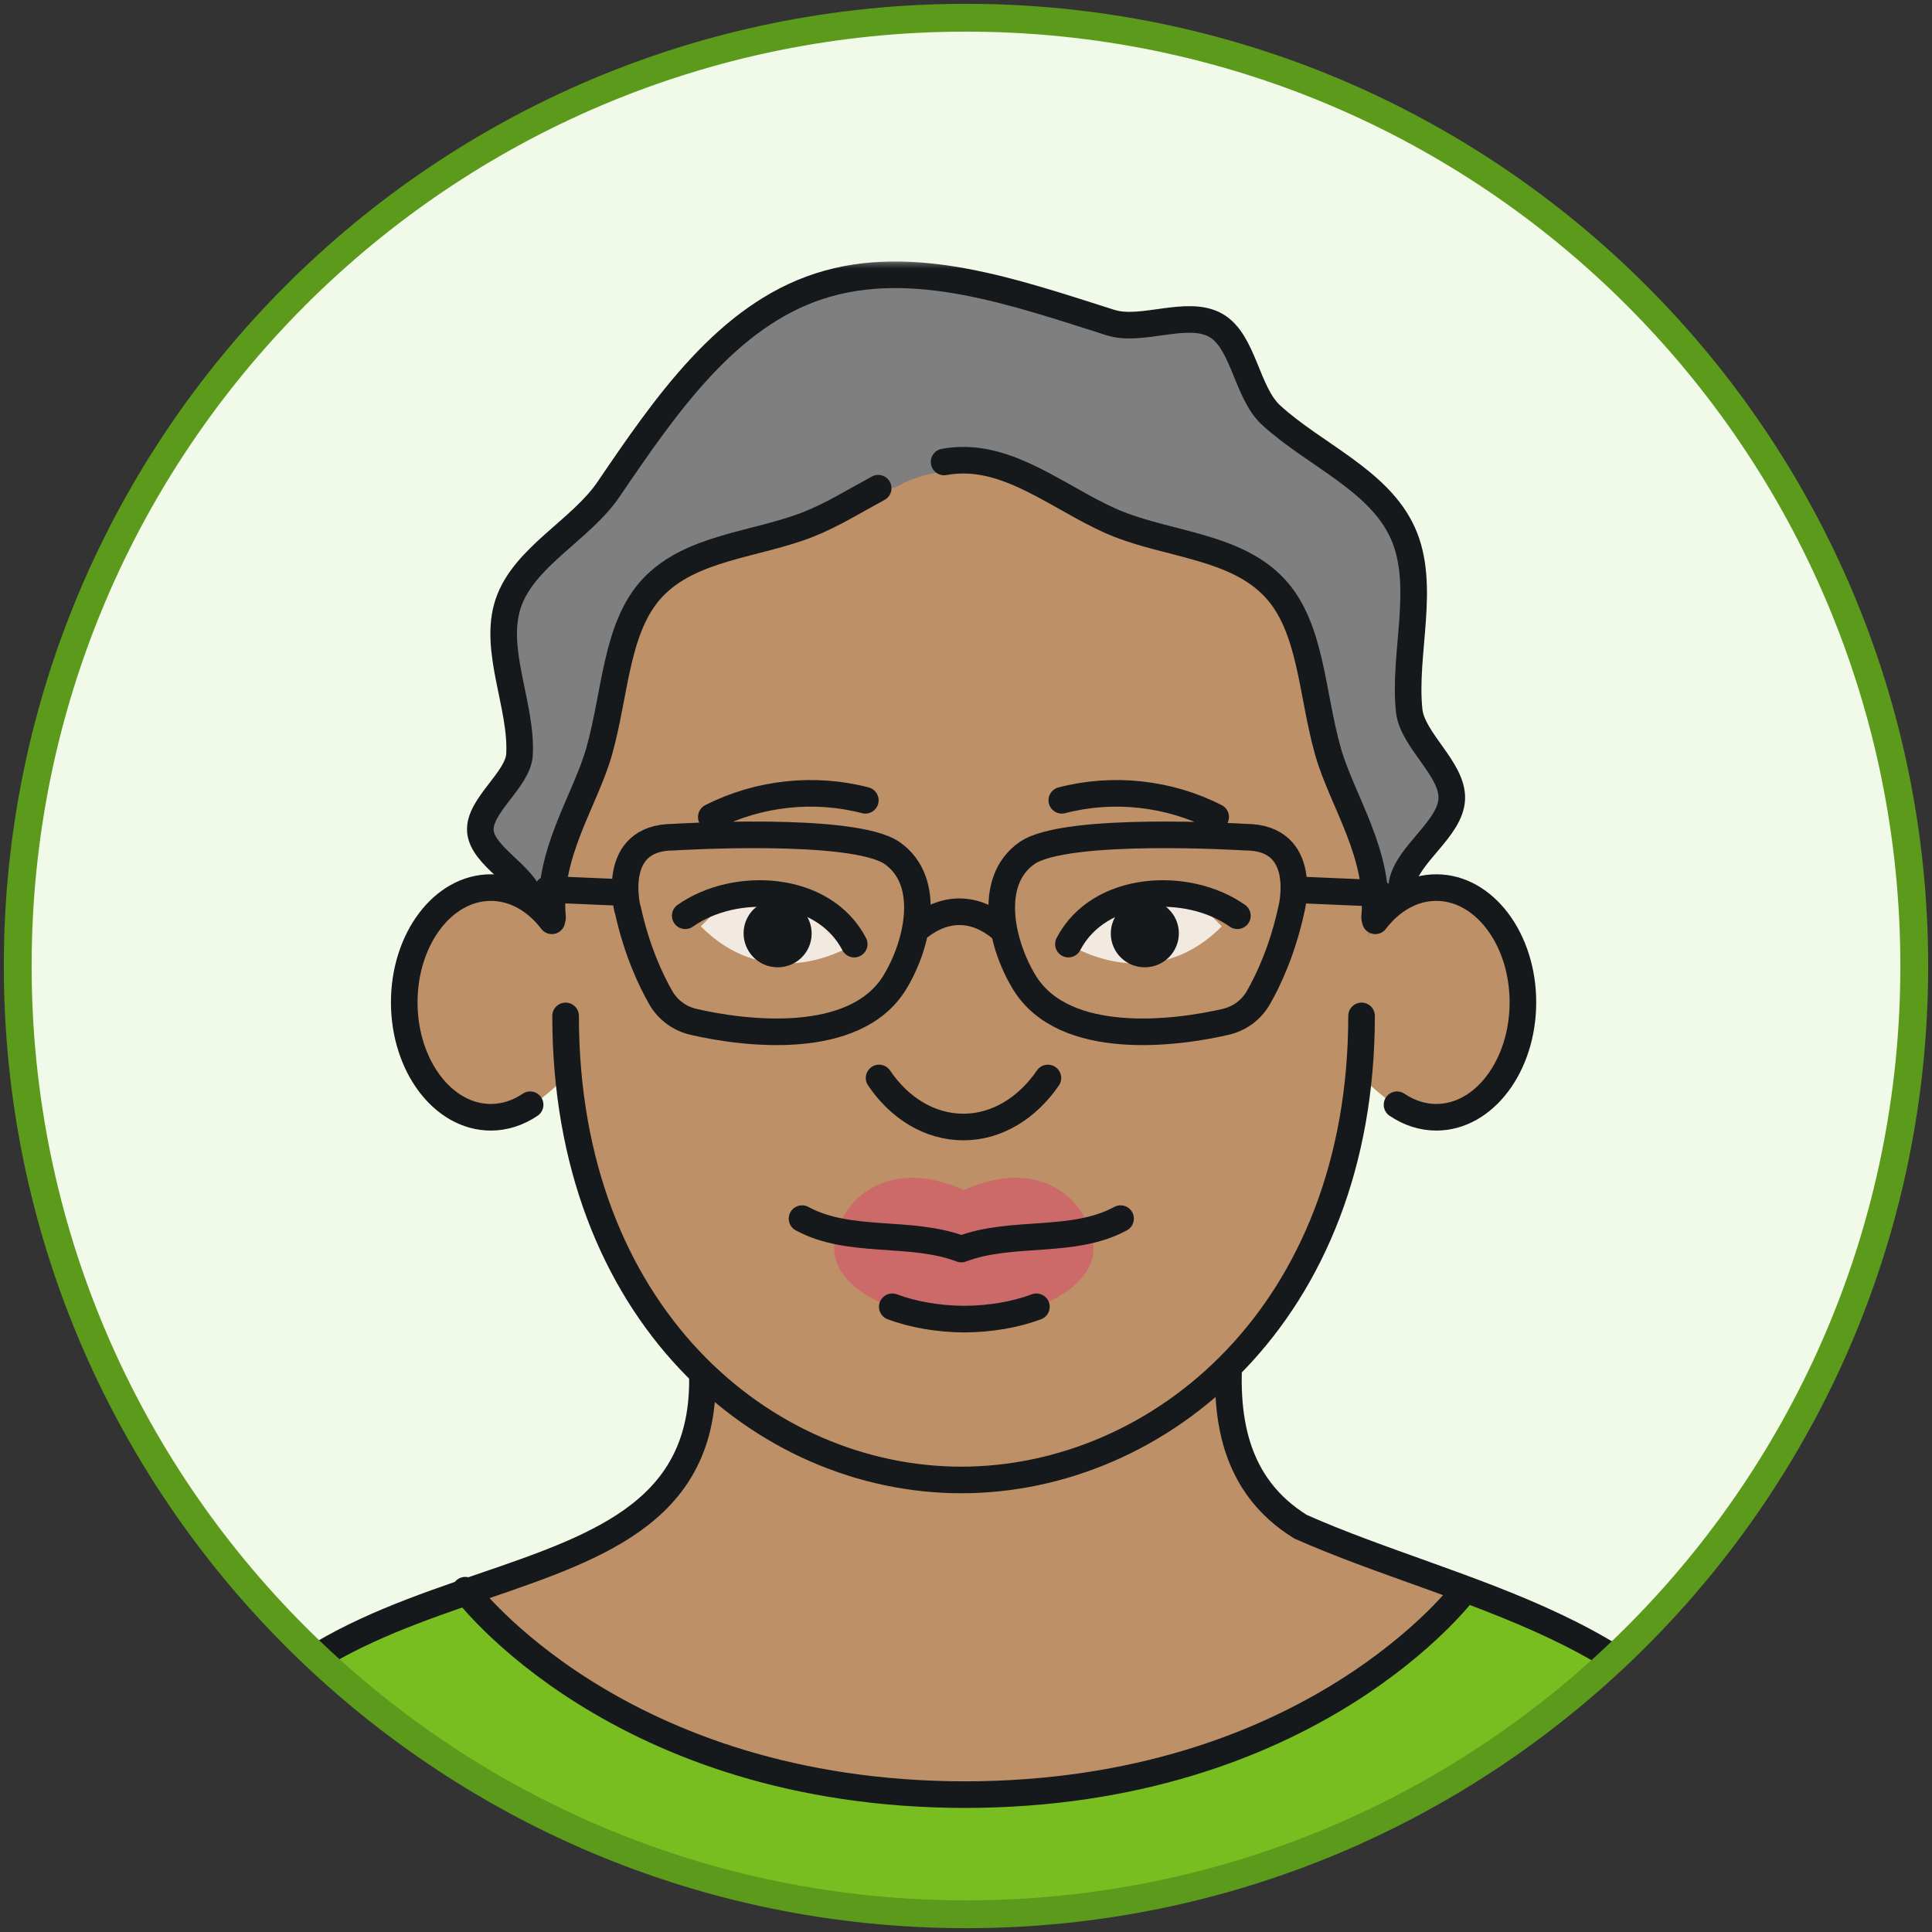 <svg width="327" height="327" viewBox="0 0 327 327" fill="none" xmlns="http://www.w3.org/2000/svg">
<rect x="0" y="0" width="327" height="327" fill="#333333" stroke="none"/>
<path d="M163 323C251.361 323 323 251.361 323 163C323 74.639 251.361 3 163 3C74.639 3 3 74.639 3 163C3 251.361 74.639 323 163 323Z" fill="#F1F9E9"/>
<mask id="mask0_4419_1171" style="mask-type:luminance" maskUnits="userSpaceOnUse" x="3" y="3" width="321" height="321">
<path d="M3 163.5C3 252.137 74.863 324 163.5 324C252.137 324 324 252.137 324 163.5C324 74.863 252.137 3 163.5 3C74.863 3 3 74.863 3 163.5Z" fill="white"/>
</mask>
<g mask="url(#mask0_4419_1171)">
<path d="M163.499 347.011C245.249 347.011 295.63 305.988 295.63 305.988L288.361 293.393L275.884 281.857L260.523 273.117L245.867 268.291L241.836 275.972L237.01 280.121L218.764 291.215L201.49 298.984L179.655 302.898L163.499 303.752L147.343 302.898L125.507 298.984L108.233 291.215L89.988 280.121L85.162 275.972L81.13 268.291L66.475 273.117L51.113 281.857L38.636 293.393L31.367 305.988C31.367 305.988 81.718 347.011 163.499 347.011Z" fill="#78BE20"/>
<path d="M118.356 226.71V242.336L115.384 250.664L105.644 258.845L89.988 265.261L78.688 269.145L89.988 280.122L111.264 293.07L137.308 301.28L163.499 303.752L181.45 302.575L204.286 297.366L224.68 288.214L238.216 278.797L247.898 269.145L234.332 264.495L220.118 258.374L210.525 249.546L208.229 241.777V227.387L118.356 226.71Z" fill="#BE9067"/>
</g>
<mask id="mask1_4419_1171" style="mask-type:luminance" maskUnits="userSpaceOnUse" x="29" y="44" width="269" height="280">
<path d="M56.088 44.257C45.818 53.527 36.754 64.091 29.132 75.715V251.312C57.795 295.101 107.263 323.999 163.5 323.999C219.737 323.999 269.205 295.071 297.868 251.312V75.715C290.246 64.091 281.182 53.527 270.912 44.257H56.088Z" fill="white"/>
</mask>
<g mask="url(#mask1_4419_1171)">
<path d="M295.63 305.988C283.005 275.559 246.838 270.262 220.118 258.403C208.788 251.369 207.052 239.657 208.229 227.386L118.385 226.738C125.713 279.326 51.79 255.813 31.396 306.017" stroke="#15191B" stroke-width="4.502" stroke-linecap="round" stroke-linejoin="round"/>
<path d="M188.011 54.615C171.943 49.524 154.493 43.285 138.66 48.435C123.005 53.526 112.705 68.534 102.964 82.866C98.285 89.722 88.633 94.284 86.014 102.141C83.395 109.998 88.397 119.503 87.927 127.743C87.662 132.01 80.982 136.395 81.305 140.662C81.629 144.929 88.927 148.196 89.869 152.374C90.104 153.434 85.484 161.173 87.515 166.941C89.722 173.239 93.724 175.328 94.46 174.946C94.46 174.946 113.441 178.742 130.303 176.241C147.194 173.739 146.488 164.499 163.556 164.499C180.625 164.499 179.948 173.739 196.81 176.241C213.672 178.742 231.535 174.563 231.535 174.563C233.124 174.799 238.245 172.415 240.216 165.529C242.07 159.084 237.038 150.874 237.303 149.52C238.245 144.547 245.513 140.28 245.719 135.218C245.925 130.156 239.039 125.301 238.509 120.269C237.479 110.557 241.452 99.11 237.421 90.193C233.389 81.247 222.412 76.951 215.114 70.241C210.994 66.445 210.494 57.793 205.815 55.086C201.018 52.319 193.249 56.263 188.04 54.615" fill="#7F7F7F"/>
<path d="M188.011 54.615C171.943 49.524 154.493 43.285 138.66 48.435C123.005 53.526 112.705 68.534 102.964 82.866C98.285 89.722 88.633 94.284 86.014 102.141C83.395 109.998 88.397 119.503 87.927 127.743C87.662 132.01 80.982 136.395 81.305 140.662C81.629 144.929 88.927 148.196 89.869 152.374C90.104 153.434 85.484 161.173 87.515 166.941C89.722 173.239 93.724 175.328 94.46 174.946C94.46 174.946 113.441 178.742 130.303 176.241C147.194 173.739 146.488 164.499 163.556 164.499C180.625 164.499 179.948 173.739 196.81 176.241C213.672 178.742 231.535 174.563 231.535 174.563C233.124 174.799 238.245 172.415 240.216 165.529C242.07 159.084 237.038 150.874 237.303 149.52C238.245 144.547 245.513 140.28 245.719 135.218C245.925 130.156 239.039 125.301 238.509 120.269C237.479 110.557 241.452 99.11 237.421 90.193C233.389 81.247 222.412 76.951 215.114 70.241C210.994 66.445 210.494 57.793 205.815 55.086C201.018 52.319 193.249 56.263 188.04 54.615H188.011Z" stroke="#15191B" stroke-width="4.502" stroke-linecap="round" stroke-linejoin="round"/>
</g>
<mask id="mask2_4419_1171" style="mask-type:luminance" maskUnits="userSpaceOnUse" x="3" y="3" width="321" height="321">
<path d="M3 163.5C3 252.137 74.863 324 163.5 324C252.137 324 324 252.137 324 163.5C324 74.863 252.137 3 163.5 3C74.863 3 3 74.863 3 163.5Z" fill="white"/>
</mask>
<g mask="url(#mask2_4419_1171)">
<path d="M231.127 139.692C230.274 139.339 229.538 138.721 229.038 137.927C224.182 129.775 221.857 120.711 221.828 111.265C221.828 110.618 221.975 110 222.24 109.47C217.943 101.936 212.175 96.11 204.995 91.754C203.936 92.519 202.523 92.814 201.258 92.49C194.519 90.783 188.133 87.634 182.306 83.897L181.953 83.573C180.54 83.338 179.039 83.161 177.539 82.955C168.975 79.512 159.705 77.864 151.495 82.514C151.083 82.543 150.642 82.573 150.23 82.602C150.024 83.102 149.67 83.544 149.288 83.926H149.258L148.964 84.221C148.523 84.603 147.993 84.897 147.434 85.074C138.105 88.105 129.218 93.844 119.124 92.46C113.562 96.051 108.913 100.612 105.146 106.174C105.646 106.88 105.911 107.675 105.823 108.528C105.234 113.855 104.057 119.034 102.115 124.037C100.202 128.922 97.848 133.601 95.494 138.28C95.199 138.868 94.758 139.31 94.228 139.633C93.728 144.401 93.434 149.492 93.434 154.936L95.7 171.887C95.7 222.208 129.071 250.43 162.648 250.43C196.225 250.43 230.391 222.208 230.391 171.887L231.892 154.936C231.892 149.462 231.598 144.43 231.068 139.633" fill="#BE9067"/>
<path d="M163.238 223.268H163.091H163.032H162.973C150.908 223.179 141.196 217.882 141.196 211.349C141.196 206.258 145.728 199.343 154.38 199.343C156.94 199.343 159.854 199.961 163.15 201.403C166.416 199.961 169.329 199.343 171.89 199.343C180.512 199.343 185.073 206.288 185.073 211.349C185.073 217.882 175.333 223.179 163.297 223.268H163.238Z" fill="#CC6A6A"/>
<path d="M189.662 206.26C181.569 210.645 171.328 208.143 162.706 211.41C154.084 208.143 143.843 210.645 135.75 206.26M151.023 221.18C154.496 222.474 158.704 223.24 163.206 223.269H163.353H163.501H162.941H163.089H163.236C167.768 223.24 171.946 222.474 175.419 221.18" stroke="#15191B" stroke-width="4.502" stroke-linecap="round" stroke-linejoin="round"/>
<path d="M93.403 155.849C90.755 152.377 87.106 150.229 83.103 150.229C75.011 150.229 68.448 158.939 68.448 169.651C68.448 180.363 75.011 189.103 83.103 189.103C85.487 189.103 87.753 188.338 89.754 186.984C89.754 186.984 90.137 187.661 96.699 181.452L96.375 162.441L93.433 155.849H93.403Z" fill="#BE9067"/>
<path d="M232.775 155.849C235.424 152.377 239.073 150.229 243.104 150.229C251.197 150.229 257.76 158.939 257.76 169.651C257.76 180.363 251.197 189.103 243.104 189.103C240.721 189.103 238.455 188.338 236.454 186.984C236.454 186.984 236.071 187.661 229.509 181.452L229.832 162.441L232.775 155.849Z" fill="#BE9067"/>
<path d="M177.362 182.452C173.89 187.514 168.769 190.751 163.06 190.751C157.351 190.751 152.231 187.543 148.788 182.452M93.404 155.849C90.756 152.377 87.107 150.229 83.075 150.229C74.982 150.229 68.42 158.939 68.42 169.651C68.42 180.363 74.982 189.103 83.075 189.103C85.459 189.103 87.725 188.338 89.726 186.984M230.45 171.946C230.45 222.268 196.314 250.49 162.707 250.49C129.1 250.49 95.729 222.268 95.729 171.946M232.775 155.849C235.423 152.377 239.073 150.229 243.104 150.229C251.197 150.229 257.759 158.939 257.759 169.651C257.759 180.363 251.197 189.103 243.104 189.103C240.721 189.103 238.455 188.338 236.453 186.984" stroke="#15191B" stroke-width="4.502" stroke-linecap="round" stroke-linejoin="round"/>
<path d="M144.578 159.792C144.578 159.792 130.658 168.914 118.622 156.79L121.359 154.024L127.921 151.758L133.748 152.435L140.222 154.024L143.724 156.672L144.578 159.792Z" fill="#F2E9E1"/>
<path d="M180.835 159.792C180.835 159.792 194.754 168.914 206.79 156.79L204.054 154.024L197.491 151.758L191.664 152.435L185.19 154.024L181.688 156.672L180.835 159.792Z" fill="#F2E9E1"/>
<path d="M137.339 158.645C136.986 161.793 134.132 164.059 130.953 163.677C127.805 163.324 125.539 160.469 125.892 157.32C126.245 154.172 129.129 151.906 132.278 152.288C135.426 152.641 137.692 155.496 137.339 158.645Z" fill="#15191B"/>
<path d="M115.976 154.996C124.421 149.051 139.371 149.787 144.58 159.793" stroke="#15191B" stroke-width="4.502" stroke-linecap="round" stroke-linejoin="round"/>
<path d="M188.044 158.645C188.397 161.793 191.252 164.059 194.43 163.677C197.579 163.324 199.845 160.469 199.492 157.32C199.138 154.172 196.254 151.906 193.106 152.288C189.957 152.641 187.691 155.496 188.044 158.645Z" fill="#15191B"/>
<path d="M233.451 151.2L219.031 150.582M105.822 151.082L92.697 150.523M169.504 157.203C167.179 155.172 161.676 151.876 155.172 157.203M247.9 269.147C247.9 269.147 222.209 303.754 163.118 303.754H163.53C104.439 303.754 78.748 269.147 78.748 269.147M93.521 155.29C92.52 144.578 99.024 135.573 101.408 127.186C104.203 117.328 104.203 106.145 110.442 99.495C116.946 92.55 128.04 92.226 136.809 88.753C140.782 87.194 144.667 84.781 148.639 82.632M159.793 78.189C160.881 77.983 161.97 77.894 163.089 77.894C172.447 77.894 180.775 85.369 189.397 88.753C198.137 92.197 209.261 92.55 215.735 99.495C221.974 106.145 221.974 117.328 224.769 127.186C227.153 135.573 233.657 144.578 232.656 155.29M146.462 135.456C137.81 133.19 128.364 134.22 120.389 138.281M179.715 135.456C188.367 133.19 197.813 134.22 205.759 138.281M209.438 154.996C200.992 149.051 186.042 149.787 180.834 159.792M218.59 153.848C218.59 153.848 221.68 141.694 210.791 141.694C210.791 141.694 180.363 139.782 173.8 144.402C166.944 149.228 169.563 160.057 173.388 166.296C180.157 177.332 199.02 174.918 207.466 172.947C209.761 172.417 211.762 170.975 212.969 168.886C214.676 165.913 217.059 160.881 218.59 153.848ZM106.204 153.848C106.204 153.848 103.114 141.694 114.003 141.694C114.003 141.694 144.431 139.782 151.023 144.402C157.88 149.228 155.261 160.057 151.435 166.296C144.667 177.332 125.803 174.918 117.358 172.947C115.062 172.417 113.061 170.975 111.854 168.886C110.148 165.913 107.764 160.881 106.234 153.848H106.204Z" stroke="#15191B" stroke-width="4.502" stroke-linecap="round" stroke-linejoin="round"/>
</g>
<path d="M163.5 324C252.142 324 324 252.142 324 163.5C324 74.858 252.142 3 163.5 3C74.858 3 3 74.858 3 163.5C3 252.142 74.858 324 163.5 324Z" stroke="#5C9A1B" stroke-width="4.708"/>
</svg>
